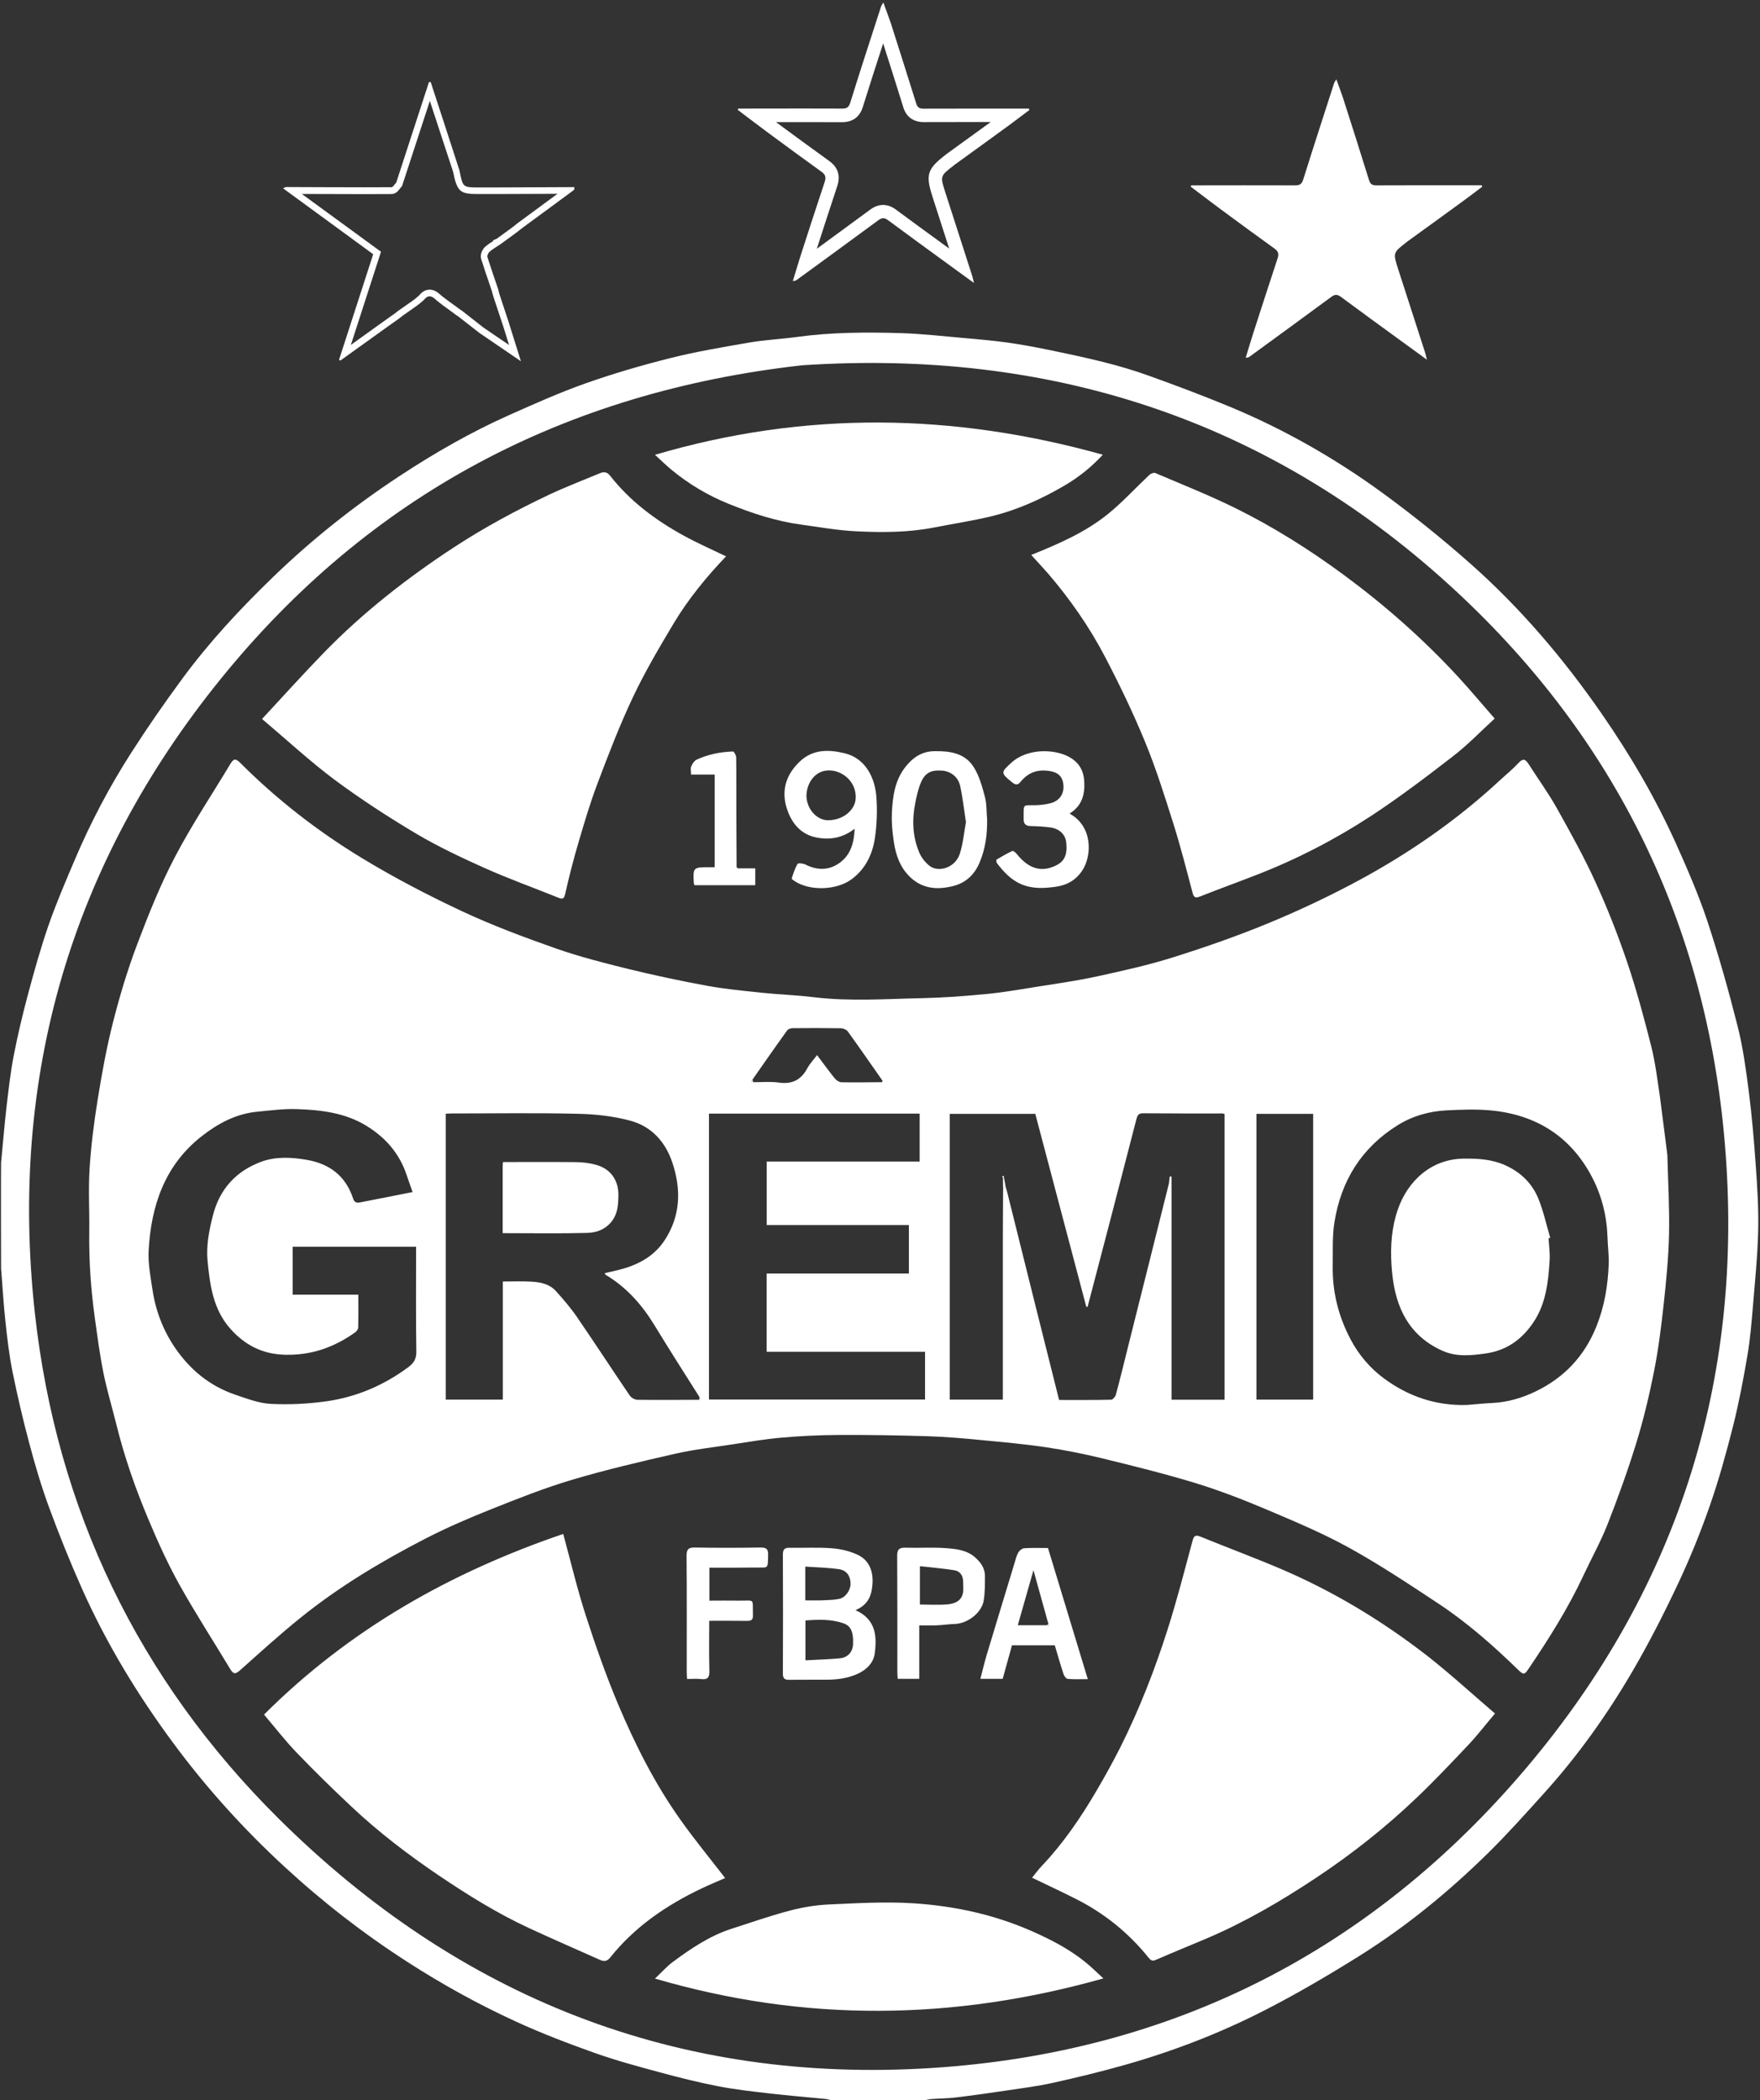 <svg width="512" height="611" viewBox="0 0 512 611" fill="none" xmlns="http://www.w3.org/2000/svg">
<rect x="0" y="0" width="512" height="611" fill="#333333" stroke="none"/>
<path d="M241.79 610.98C241.259 610.859 240.729 610.665 240.174 610.616C234.768 610.083 229.339 609.646 223.934 609.016C218.89 608.434 213.823 607.876 208.852 606.906C203.23 605.815 197.631 604.408 192.081 602.904C185.711 601.183 179.292 599.461 173.067 597.254C165.248 594.465 157.478 591.506 149.949 588.038C139.018 583.018 128.497 577.198 118.363 570.65C105.646 562.453 93.749 553.213 82.625 542.931C70.801 532.018 60.039 520.11 50.459 507.16C40.083 493.143 31.034 478.253 23.892 462.271C20.417 454.486 17.232 446.556 14.287 438.553C12.043 432.466 10.21 426.234 8.544 419.977C6.686 413.041 5.046 406.008 3.622 398.975C2.657 394.173 2.102 389.275 1.571 384.376C1.016 379.259 0.726 374.117 0.316 369C0.292 368.661 0.268 338.783 0.316 338.226C0.847 332.793 1.281 327.337 1.909 321.904C2.488 316.957 3.043 312.01 3.984 307.135C5.142 301.17 6.542 295.252 8.11 289.383C9.92 282.666 11.778 275.948 14.046 269.376C16.314 262.852 19.041 256.499 21.744 250.145C26.353 239.28 31.855 228.828 38.225 218.909C42.906 211.609 47.853 204.48 52.993 197.495C60.835 186.825 69.836 177.148 79.344 167.957C90.709 156.947 103.064 147.149 116.263 138.468C126.398 131.798 136.943 125.736 148.043 120.788C155.331 117.539 162.642 114.265 170.147 111.597C178.23 108.735 186.507 106.31 194.808 104.225C202.409 102.309 210.179 100.999 217.901 99.665C222.534 98.865 227.264 98.647 231.921 98.016C241.863 96.658 251.829 96.61 261.819 96.901C268.382 97.095 274.922 97.871 281.461 98.429C285.298 98.768 289.134 99.108 292.947 99.641C296.76 100.175 300.548 100.854 304.313 101.63C309.887 102.77 315.437 103.934 320.963 105.316C325.427 106.432 329.867 107.741 334.186 109.293C341.98 112.106 349.775 115.016 357.448 118.193C373.229 124.717 388.046 133.132 401.872 143.172C410.825 149.696 419.512 156.68 427.813 164.028C442.315 176.882 454.839 191.602 465.891 207.559C474.216 219.564 481.576 232.126 487.584 245.464C490.89 252.837 494.123 260.282 496.681 267.945C500.011 278.01 502.883 288.244 505.489 298.55C507.057 304.71 507.902 311.064 508.722 317.394C509.639 324.499 510.243 331.653 510.749 338.808C511.208 345.161 511.618 351.564 511.473 357.918C511.304 365.242 510.556 372.565 509.953 379.889C509.543 384.715 509.157 389.566 508.336 394.343C507.178 401.182 505.875 408.045 504.186 414.787C502.207 422.596 500.06 430.405 497.405 438.02C494.751 445.635 491.71 453.153 488.284 460.452C484.206 469.134 479.838 477.719 475.012 486.013C467.628 498.672 459.158 510.604 449.337 521.493C444.004 527.41 438.671 533.376 433.001 538.978C421.442 550.352 408.943 560.586 395.188 569.171C386.163 574.797 376.97 580.205 367.486 585.031C354.697 591.555 341.281 596.72 327.454 600.649C320.456 602.638 313.362 604.359 306.267 605.936C301.755 606.93 297.146 607.512 292.561 608.191C287.735 608.919 282.885 609.598 278.034 610.18C275.694 610.471 273.305 610.471 270.94 610.641C270.264 610.689 269.589 610.883 268.913 611.004H241.79V610.98ZM233.393 106.262C164.5 113.974 107.649 143.827 64.165 197.568C20.73 251.236 2.56 313.15 10.137 381.951C16.435 439.135 40.276 488.535 80.984 528.986C133.589 581.224 197.173 606.372 271.278 601.595C340.822 597.108 398.808 567.667 443.932 514.411C489.056 461.131 508.167 398.83 501.459 329.228C495.378 266.126 468.424 212.846 421.732 170.285C368.234 121.54 304.675 101.557 233.393 106.262Z" fill="white"/>
<path d="M485.05 335.995C485.243 343.804 485.701 351.467 485.532 359.082C485.388 365.873 484.712 372.639 483.988 379.381C483.264 385.953 482.444 392.525 481.165 399C479.765 406.033 478.1 413.041 475.977 419.904C473.515 427.883 470.668 435.741 467.628 443.501C465.601 448.618 462.898 453.468 460.557 458.488C456.141 467.922 450.615 476.677 444.8 485.286C443.4 487.372 443.256 487.323 441.47 485.601C434.279 478.617 426.726 471.972 418.353 466.443C409.859 460.841 401.389 455.19 392.509 450.291C384.739 445.999 376.511 442.555 368.33 439.087C361.622 436.25 354.793 433.606 347.844 431.472C338.867 428.732 329.746 426.477 320.624 424.245C315.219 422.936 309.765 421.845 304.264 421.02C298.183 420.123 292.078 419.565 285.949 418.983C280.64 418.474 275.331 417.989 269.998 417.819C261.311 417.552 252.624 417.407 243.937 417.455C238.411 417.479 232.861 417.746 227.336 418.231C222.534 418.643 217.78 419.468 213.002 420.196C207.452 421.044 201.878 421.675 196.424 422.912C186.434 425.191 176.444 427.519 166.623 430.43C158.588 432.806 150.769 435.91 142.975 439.015C136.436 441.634 129.921 444.423 123.671 447.648C110.857 454.269 98.502 461.665 87.258 470.759C81.249 475.61 75.53 480.824 69.763 485.965C68.508 487.081 67.881 487.056 67.036 485.65C62.09 477.429 56.853 469.353 52.172 460.962C48.77 454.851 45.874 448.448 43.171 441.997C39.383 433.024 36.173 423.809 33.833 414.327C32.602 409.355 31.106 404.432 30.093 399.412C29.031 394.125 28.331 388.742 27.583 383.382C26.425 375.04 25.846 366.673 25.966 358.233C26.038 352.146 25.677 346.035 26.063 339.948C26.497 333.206 27.342 326.488 28.427 319.819C29.634 312.277 31.009 304.735 32.892 297.338C34.822 289.723 37.09 282.181 39.865 274.833C43.147 266.151 46.598 257.493 50.893 249.297C55.791 239.936 61.703 231.108 67.133 222.038C68.074 220.486 68.798 220.85 69.884 221.917C80.574 232.636 92.494 241.876 105.38 249.685C114.718 255.359 124.467 260.428 134.336 265.06C143.241 269.231 152.507 272.675 161.797 275.949C168.65 278.35 175.72 280.144 182.791 281.89C190.343 283.733 197.969 285.358 205.618 286.765C210.806 287.711 216.091 288.22 221.351 288.778C226.515 289.311 231.703 289.481 236.843 290.111C247.292 291.373 257.74 290.597 268.189 290.378C274.318 290.257 280.423 289.796 286.528 289.214C291.257 288.778 295.939 287.977 300.62 287.226C306.797 286.231 313.023 285.382 319.128 284.049C326.609 282.424 334.137 280.75 341.425 278.447C350.836 275.488 360.198 272.214 369.32 268.431C378.151 264.769 386.863 260.646 395.284 256.111C410.052 248.132 423.806 238.602 436.185 227.131C438.043 225.409 440.022 223.808 441.735 221.965C442.966 220.631 443.69 220.753 444.607 222.159C447.358 226.476 450.374 230.623 452.884 235.085C456.841 242.167 460.799 249.272 464.153 256.645C467.628 264.235 470.692 272.044 473.371 279.95C476.073 287.953 478.269 296.126 480.344 304.323C481.551 309.125 482.154 314.096 482.878 319.019C483.65 324.718 484.326 330.441 485.05 335.995ZM256.727 314.387C253.372 309.61 250.067 304.808 246.64 300.079C246.254 299.545 245.337 299.157 244.661 299.133C240.004 299.06 235.347 299.06 230.666 299.109C230.086 299.109 229.266 299.351 228.976 299.788C225.574 304.493 222.268 309.27 218.938 314.023C218.817 314.266 218.673 314.484 218.552 314.727C218.721 314.751 218.866 314.775 219.035 314.824C221.568 314.848 224.126 314.581 226.612 314.945C230.424 315.478 233.03 314.169 234.84 310.798C235.564 309.44 236.674 308.3 237.688 306.942C239.594 309.464 241.162 311.647 242.876 313.757C243.31 314.29 244.13 314.824 244.758 314.848C248.691 314.921 252.624 314.848 256.534 314.824C256.63 314.824 256.751 314.824 256.847 314.799C256.823 314.678 256.775 314.533 256.727 314.387ZM203.495 406.445C199.127 399.509 194.687 392.598 190.44 385.613C186.772 379.575 182.236 374.458 176.155 370.844C176.058 370.796 176.058 370.626 175.937 370.383C177.627 369.971 179.316 369.632 180.957 369.171C186.048 367.764 190.44 365.266 193.384 360.756C197.993 353.674 198.21 346.059 195.604 338.25C193.577 332.139 189.499 327.677 183.37 326.028C178.423 324.694 173.162 324.112 168.023 324.015C155.909 323.724 143.796 323.918 131.658 323.918C131.006 323.918 130.379 323.966 129.679 323.991V407.173H146.281V372.808C149.225 372.808 151.952 372.687 154.654 372.857C157.212 373.002 159.818 373.512 161.652 375.525C163.872 377.974 166.044 380.496 167.902 383.212C173.066 390.754 178.061 398.418 183.201 405.984C183.635 406.615 184.649 407.197 185.421 407.221C191.405 407.294 197.414 407.245 203.398 407.221C203.567 407.173 203.712 407.1 203.881 407.051C203.736 406.857 203.615 406.639 203.495 406.445ZM340.822 344.313V407.197H356.241V324.088C355.951 324.015 355.782 323.918 355.589 323.918C347.868 323.918 340.146 323.942 332.424 323.869C331.169 323.869 330.856 324.597 330.614 325.494C328.129 335.073 325.668 344.653 323.182 354.208C320.938 362.841 318.67 371.499 316.401 380.132C316.281 380.157 316.136 380.157 316.015 380.181L301.175 324.039H276.296V407.173H291.74V404.917C291.74 390.657 291.74 376.398 291.74 362.138C291.74 356.73 291.788 351.298 291.812 345.889C292.03 345.623 292.271 345.356 292.512 345.089C292.681 345.647 292.85 346.229 292.995 346.787C295.625 357.385 298.255 367.982 300.91 378.58C303.299 388.111 305.687 397.642 308.1 407.27C313.12 407.27 318.187 407.318 323.23 407.197C323.713 407.197 324.437 406.348 324.606 405.766C325.861 401.134 326.995 396.453 328.153 391.797C330.204 383.625 332.255 375.452 334.306 367.255C336.237 359.567 338.143 351.88 340.073 344.192C340.291 344.24 340.556 344.265 340.822 344.313ZM120.027 346.787C119.424 345.065 118.845 343.489 118.314 341.888C116.239 335.583 112.136 330.902 106.586 327.507C100.409 323.724 93.435 322.899 86.437 322.657C82.6 322.511 78.716 323.045 74.855 323.409C68.701 323.991 63.465 326.804 58.711 330.514C47.949 338.929 43.968 350.667 43.244 363.763C43.026 367.57 43.799 371.475 44.378 375.306C45.295 381.369 47.466 387.02 50.917 392.088C55.309 398.515 61.076 403.244 68.46 405.742C71.838 406.882 75.313 408.24 78.788 408.409C84.169 408.676 89.623 408.409 94.955 407.658C103.691 406.421 111.678 403.001 118.796 397.715C120.268 396.623 121.137 395.411 121.113 393.301C120.968 383.794 121.04 374.288 121.04 364.781V362.696H85.134V376.64H104.246C104.246 379.987 104.294 383.115 104.197 386.244C104.173 386.753 103.666 387.383 103.184 387.699C97.175 391.943 90.636 394.271 83.107 394.125C76.471 394.004 71.332 391.385 67.036 386.583C61.993 380.933 61.052 373.827 60.376 366.721C59.966 362.283 60.835 357.942 61.921 353.65C63.875 345.938 68.629 340.724 75.941 337.984C80.212 336.407 84.724 336.65 89.188 337.402C95.848 338.541 100.554 342.058 102.725 348.678C103.015 349.576 103.546 350.036 104.632 349.818C109.675 348.824 114.718 347.854 120.027 346.787ZM426.678 408.725C429.188 408.531 431.673 408.264 434.183 408.143C438.574 407.924 442.725 406.712 446.658 404.82C455.007 400.819 460.943 394.538 464.418 385.856C466.759 380.035 467.748 373.973 467.989 367.788C468.086 365.291 467.724 362.768 467.652 360.246C467.483 353.989 466.035 347.999 463.163 342.494C456.986 330.635 446.924 324.306 433.797 323.045C429.501 322.632 425.134 322.802 420.79 323.02C415.723 323.287 410.848 324.67 406.529 327.386C396.056 333.909 390.096 343.561 388.19 355.639C387.538 359.737 387.78 363.981 387.707 368.176C387.562 375.767 389.348 382.921 392.895 389.639C395.26 394.101 398.469 397.909 402.427 400.867C409.545 406.178 417.629 408.991 426.678 408.725ZM206.245 323.991V407.148H269.106V393.252H223.016V370.48H264.4V356.39H223.04V337.911H267.537V323.966H206.245V323.991ZM382.012 324.039H365.507V407.173H382.012V324.039Z" fill="white"/>
<path d="M76.808 498.794C101.734 473.912 131.15 457.397 163.846 446.242C166.091 454.487 167.925 462.296 170.386 469.887C173.209 478.617 176.25 487.299 179.797 495.763C184.744 507.476 190.462 518.85 197.846 529.254C201.973 535.098 206.533 540.628 210.949 546.351C208.971 547.224 206.582 548.194 204.241 549.31C193.937 554.184 184.671 560.49 177.48 569.511C176.587 570.627 175.695 570.651 174.56 570.166C167.659 567.086 160.734 564.079 153.881 560.902C144.663 556.634 136.072 551.274 127.651 545.599C118.722 539.561 110.156 533.013 102.289 525.616C96.86 520.523 91.527 515.309 86.363 509.926C83.009 506.458 80.065 502.626 76.808 498.794Z" fill="white"/>
<path d="M76.229 209.16C82.575 202.322 88.343 195.919 94.327 189.759C105.668 178.119 118.433 168.151 131.971 159.276C140.851 153.455 150.189 148.435 159.769 143.9C164.619 141.621 169.638 139.705 174.585 137.643C175.743 137.158 176.66 137.328 177.505 138.419C183.345 145.865 190.777 151.37 198.957 155.856C202.939 158.039 207.089 159.858 211.215 161.846C205.545 167.788 200.284 174.19 196.013 181.296C191.814 188.304 187.664 195.361 184.165 202.734C180.28 210.931 177.022 219.443 173.813 227.931C171.665 233.606 169.952 239.426 168.239 245.246C166.791 250.145 165.536 255.117 164.402 260.112C164.064 261.616 163.557 261.592 162.423 261.155C155.257 258.269 147.969 255.65 140.923 252.498C134.215 249.49 127.531 246.338 121.208 242.603C113.004 237.729 104.968 232.514 97.295 226.815C90.152 221.48 83.589 215.369 76.229 209.16Z" fill="white"/>
<path d="M299.996 161.435C308.056 158.209 315.802 154.814 322.413 149.454C326.636 146.011 330.352 141.937 334.334 138.178C334.744 137.79 335.613 137.426 336.047 137.596C343.89 140.942 351.853 144.095 359.502 147.878C370.578 153.359 381.026 159.955 390.992 167.303C402.985 176.155 414.085 185.953 424.172 196.89C427.743 200.77 431.146 204.844 434.813 209.04C430.711 212.799 426.971 216.703 422.724 219.977C414.978 225.967 407.16 231.909 399.004 237.268C388.531 244.132 377.431 249.879 365.728 254.438C360.202 256.597 354.628 258.61 349.126 260.792C347.606 261.399 347.268 260.986 346.882 259.555C345.12 252.862 343.407 246.169 341.332 239.572C338.798 231.569 336.288 223.542 333.103 215.806C329.653 207.415 325.695 199.194 321.496 191.142C316.96 182.46 311.362 174.409 304.991 166.964C303.399 165.145 301.733 163.375 299.996 161.435Z" fill="white"/>
<path d="M434.909 498.48C432.134 501.754 429.842 504.761 427.26 507.502C422.313 512.74 417.366 517.978 412.178 522.925C403.129 531.583 393.332 539.319 382.932 546.231C372.725 553.021 362.18 559.181 350.887 563.983C346.037 566.044 341.138 568.009 336.288 570.143C335.154 570.628 334.743 570.264 334.068 569.439C328.373 562.382 321.472 556.78 313.436 552.658C309.141 550.451 304.725 548.438 300.237 546.255C301.081 545.212 301.998 543.951 303.084 542.811C309.31 536.239 314.377 528.818 318.938 521.034C321.399 516.838 323.764 512.57 325.96 508.229C331.486 497.171 335.974 485.651 339.714 473.889C342.393 465.45 344.613 456.841 346.905 448.28C347.34 446.655 347.822 446.461 349.318 447.067C356.968 450.196 364.689 453.057 372.291 456.283C387.71 462.831 401.971 471.44 415.195 481.698C421.927 486.985 428.274 492.805 434.909 498.48Z" fill="white"/>
<path d="M320.818 132.284C317.392 135.994 313.7 138.904 309.598 141.305C302.938 145.185 295.94 148.362 288.459 150.181C282.933 151.515 277.311 152.364 271.737 153.455C264.305 154.91 256.752 154.934 249.247 154.571C243.794 154.328 238.388 153.334 232.983 152.606C225.72 151.612 218.794 149.332 212.014 146.592C206.005 144.167 200.455 140.869 195.436 136.746C193.868 135.461 192.42 134.03 190.538 132.308C234.214 119.455 277.335 120.134 320.818 132.284Z" fill="white"/>
<path d="M320.987 575.548C277.359 587.843 234.238 588.377 190.538 575.596C192.516 573.729 194.037 571.983 195.87 570.649C201.059 566.817 206.415 563.204 212.617 561.167C218.312 559.324 223.958 557.359 229.726 555.832C233.418 554.862 237.303 554.207 241.115 554.037C249.32 553.673 257.596 553.164 265.777 553.698C277.77 554.474 289.449 557.02 300.549 561.967C306.002 564.392 311.239 567.133 315.872 570.916C317.537 572.274 319.081 573.802 320.987 575.548Z" fill="white"/>
<path d="M248.862 468.407C254.798 471.075 255.112 475.925 254.484 480.897C254.146 483.661 252.24 485.65 249.61 486.887C246.618 488.269 243.505 488.657 240.271 488.657C236.748 488.681 233.201 488.633 229.678 488.681C228.375 488.706 227.748 488.415 227.748 486.911C227.796 475.343 227.796 463.751 227.748 452.183C227.748 450.825 228.206 450.243 229.606 450.267C233.732 450.34 237.882 450.098 241.985 450.413C244.518 450.607 247.173 451.213 249.489 452.304C253.398 454.148 254.315 458.028 253.64 462.32C253.229 464.939 251.975 467.122 248.862 468.407ZM234.311 483.007C237.762 482.813 241.043 482.74 244.325 482.425C246.594 482.206 248.065 480.606 248.162 478.326C248.307 474.737 247.535 472.967 245.29 472.215C241.743 471.002 238.051 471.123 234.311 471.414V483.007ZM234.239 465.57C236.121 465.57 237.858 465.618 239.572 465.546C241.14 465.473 242.733 465.449 244.253 465.109C246.063 464.673 247.486 462.466 247.438 460.647C247.366 458.44 246.28 456.815 244.06 456.5C240.85 456.039 237.569 455.966 234.263 455.748V465.57H234.239Z" fill="white"/>
<path d="M248.622 241.098C245.099 243.815 241.407 244.397 237.546 243.645C233.492 242.869 230.862 240.201 229.341 236.442C227.049 230.743 228.28 225.723 232.647 221.552C236.46 217.914 241.093 217.987 245.871 219.175C251.759 220.655 254.461 226.208 254.92 231.519C255.258 235.593 255.113 239.789 254.51 243.839C253.81 248.568 251.735 252.836 247.729 255.795C243.313 259.044 235.422 259.287 230.982 256.207C230.717 256.037 230.258 255.673 230.307 255.552C230.789 254.121 231.248 252.618 231.996 251.332C232.165 251.017 233.612 251.163 234.288 251.502C237.787 253.248 241.238 253.273 244.375 250.92C247.415 248.665 248.453 245.294 248.622 241.098ZM234.602 231.398C234.602 235.302 237.618 238.746 241.117 238.625C245.509 238.479 248.646 235.569 248.911 232.465C249.297 227.978 245.702 224.341 241.455 224.123C237.425 223.929 234.722 227.445 234.602 231.398Z" fill="white"/>
<path d="M287.154 238.238C287.251 242.651 286.672 246.944 284.934 251.018C283.487 254.389 281.049 256.79 277.382 257.736C271.976 259.142 267.199 258.366 263.507 253.783C261.214 250.921 260.345 247.477 259.887 243.961C259.549 241.487 259.332 238.941 259.453 236.443C259.694 231.738 260.297 227.058 263.362 223.153C265.558 220.364 268.164 218.546 271.952 218.521C276.489 218.473 280.784 219.128 283.318 223.25C284.886 225.772 285.731 228.828 286.503 231.763C287.058 233.8 286.961 236.055 287.154 238.238ZM281.001 239.183C280.446 235.546 280.06 232.029 279.312 228.61C278.733 225.966 276.489 224.317 273.931 224.172C270.77 223.978 269.057 224.851 267.85 227.761C267.078 229.653 266.619 231.714 266.233 233.751C265.268 238.626 265.485 243.5 267.464 248.108C268.091 249.539 269.177 250.921 270.408 251.891C272.966 253.904 277.937 252.497 279.24 248.302C280.157 245.368 280.446 242.215 281.001 239.183Z" fill="white"/>
<path d="M304.867 450.339C308.704 462.949 312.516 475.536 316.45 488.486C314.254 488.486 312.42 488.583 310.61 488.413C310.152 488.365 309.548 487.564 309.38 486.982C308.463 484.218 307.69 481.429 306.846 478.64H294.394C293.502 481.89 292.609 485.115 291.692 488.389H285.201C285.828 485.988 286.359 483.733 287.01 481.526C289.689 472.601 292.416 463.677 295.118 454.777C295.432 453.71 295.697 452.594 296.228 451.648C296.542 451.091 297.314 450.46 297.893 450.411C300.137 450.242 302.406 450.339 304.867 450.339ZM304.988 472.432C303.588 467.412 302.189 462.367 300.644 456.79C299.027 462.416 297.58 467.533 296.084 472.795C299.003 472.795 301.778 472.795 304.553 472.795C304.746 472.868 304.964 472.941 305.157 473.014C305.084 472.82 305.036 472.626 304.988 472.432Z" fill="white"/>
<path d="M267.418 472.846V488.391H261.144C261.096 487.664 261.047 487.009 261.047 486.378C261.047 475.126 261.072 463.897 260.999 452.645C260.975 450.778 261.578 450.195 263.412 450.244C267.273 450.365 271.158 450.098 274.995 450.365C278.084 450.583 281.269 450.875 283.803 453.178C285.395 454.633 286.553 456.307 286.529 458.514C286.529 460.89 286.553 463.291 286.167 465.619C285.588 469.184 281.486 472.313 277.77 472.434C276.081 472.482 274.368 472.749 272.678 472.822C271.038 472.895 269.397 472.846 267.418 472.846ZM267.611 466.783C270.338 466.783 272.992 466.953 275.598 466.735C277.698 466.541 279.749 465.789 280.159 463.243C280.304 462.273 280.183 461.254 280.183 460.26C280.207 458.417 279.363 457.083 277.577 456.792C274.319 456.283 271.038 456.016 267.611 455.628V466.783Z" fill="white"/>
<path d="M311.144 236.686C317.924 240.397 317.659 248.812 314.932 253.104C313.122 255.942 310.468 257.518 307.066 257.979C303.663 258.44 300.381 258.634 297.075 257.227C294.035 255.918 291.96 253.614 290.029 251.116C289.836 250.873 289.788 250.146 289.933 250.049C291.429 249.151 292.949 248.278 294.518 247.551C294.759 247.43 295.459 248.036 295.797 248.448C298.451 251.722 301.902 254.123 306.752 251.989C309.575 250.752 310.564 248.909 310.178 245.101C309.937 242.725 308.176 241.027 305.376 240.688C303.567 240.469 301.733 240.348 299.923 240.324C298.427 240.3 297.751 239.718 297.775 238.214C297.824 233.509 297.389 234.382 301.491 234.237C302.867 234.188 304.266 234.019 305.569 233.679C308.441 232.927 309.647 230.696 309.334 228.15C309.02 225.385 307.21 224.367 304.194 224.173C301.105 223.979 298.789 225.118 296.931 227.398C296.038 228.489 295.435 228.392 294.373 227.544C291.067 224.852 291.115 224.706 294.228 221.869C299.175 217.382 307.669 217.867 311.843 220.705C314.112 222.257 315.246 224.391 315.415 227.253C315.656 231.157 314.739 234.455 311.144 236.686Z" fill="white"/>
<path d="M206.366 456.064V465.644C209.213 465.644 212.037 465.595 214.86 465.644C219.734 465.716 218.89 464.746 219.035 469.888C219.083 471.294 218.48 471.561 217.273 471.537C213.702 471.488 210.106 471.512 206.318 471.512C206.318 476.46 206.221 481.261 206.366 486.039C206.414 487.955 205.908 488.706 203.953 488.464C202.65 488.318 201.323 488.44 199.875 488.44C199.827 487.664 199.778 487.009 199.778 486.354C199.778 475.126 199.827 463.873 199.73 452.645C199.706 450.68 200.309 450.147 202.216 450.195C208.538 450.317 214.86 450.292 221.182 450.195C222.896 450.171 223.523 450.583 223.451 452.402C223.33 456.501 223.668 456.016 219.734 456.016C215.343 456.089 210.951 456.064 206.366 456.064Z" fill="white"/>
<path d="M214.621 252.62H219.712V257.518H202.073C201.904 257.252 201.856 257.203 201.856 257.13C201.566 252.304 201.566 252.304 206.392 252.28C206.851 252.28 207.309 252.28 207.913 252.28V225.337H201.035C201.035 224.488 200.818 223.615 201.084 222.96C201.397 222.184 202.001 221.311 202.7 220.972C204.293 220.244 205.982 219.686 207.695 219.298C209.505 218.886 211.387 218.692 213.245 218.619C213.535 218.595 214.138 219.735 214.162 220.341C214.235 225.895 214.186 231.448 214.211 237.002C214.235 242.095 214.259 247.163 214.283 252.256C214.404 252.401 214.524 252.498 214.621 252.62Z" fill="white"/>
<path d="M214.618 252.619C214.497 252.498 214.401 252.401 214.304 252.279C214.401 252.401 214.521 252.498 214.618 252.619Z" fill="white"/>
<path d="M291.815 345.889C291.791 344.822 291.791 343.755 291.767 342.664C291.863 342.761 291.984 342.785 292.104 342.761C292.249 343.537 292.37 344.313 292.515 345.089C292.273 345.355 292.032 345.622 291.815 345.889Z" fill="white"/>
<path d="M340.047 344.216C340.143 343.561 340.216 342.906 340.288 342.252C340.457 342.276 340.65 342.276 340.819 342.3V344.289C340.554 344.264 340.288 344.24 340.047 344.216Z" fill="white"/>
<path d="M203.402 407.221C203.426 406.954 203.475 406.688 203.499 406.445C203.62 406.663 203.74 406.857 203.885 407.076C203.716 407.124 203.547 407.173 203.402 407.221Z" fill="white"/>
<path d="M218.961 314.047C218.985 314.314 219.034 314.581 219.058 314.848C218.889 314.824 218.744 314.799 218.575 314.751C218.696 314.533 218.817 314.29 218.961 314.047Z" fill="white"/>
<path d="M256.559 314.852C256.607 314.705 256.681 314.558 256.729 314.411C256.778 314.558 256.827 314.705 256.876 314.827C256.778 314.827 256.656 314.827 256.559 314.852Z" fill="white"/>
<path d="M304.553 472.773C304.698 472.652 304.867 472.531 305.012 472.409C305.06 472.603 305.108 472.797 305.156 472.991C304.939 472.943 304.746 472.87 304.553 472.773Z" fill="white"/>
<path d="M292.105 342.761C291.984 342.786 291.864 342.762 291.767 342.665C291.671 342.519 291.598 342.374 291.526 342.228C291.671 342.18 291.815 342.131 291.984 342.058C292.008 342.301 292.057 342.543 292.105 342.761Z" fill="white"/>
<path d="M146.235 358.742C146.235 352.388 146.235 345.84 146.235 339.293C146.235 338.905 146.284 338.517 146.332 338.056C153.475 338.056 160.521 338.007 167.543 338.08C169.497 338.104 171.5 338.322 173.382 338.856C177.484 339.972 180.018 343.221 179.897 347.902C179.849 350.254 179.729 352.51 178.498 354.522C176.76 357.36 173.889 358.597 170.848 358.669C162.741 358.888 154.633 358.742 146.235 358.742Z" fill="white"/>
<path d="M450.495 360.222C450.616 362.332 450.93 364.466 450.809 366.551C450.423 372.929 449.747 379.283 446.031 384.764C442.701 389.687 438.285 392.864 432.228 393.737C427.861 394.368 423.638 394.804 419.463 392.888C414.01 390.415 410.028 386.534 407.591 381.005C405.757 376.81 405.081 372.444 404.792 367.909C404.454 362.404 404.864 356.996 406.626 351.904C409.473 343.61 416.326 337.135 425.858 337.062C429.984 337.013 434.014 337.232 437.923 339.002C442.508 341.088 445.814 344.361 447.624 348.945C449.047 352.534 449.868 356.366 450.978 360.101C450.809 360.125 450.664 360.173 450.495 360.222Z" fill="white"/>
<path d="M256.919 12.628C259.211 19.806 261.069 25.699 262.807 31.301C263.289 32.877 264.713 35.521 268.743 35.521C273.69 35.497 278.612 35.497 283.559 35.497H288.216C285.562 37.437 282.883 39.377 280.205 41.293L275.355 44.809C275.186 44.93 275.041 45.052 274.872 45.197C269.732 49.174 269.225 50.896 271.276 57.25L274.993 68.794C275.379 69.958 275.741 71.146 276.127 72.31L274.124 70.855C269.684 67.63 265.099 64.283 260.611 60.961C259.404 60.063 258.174 59.627 256.895 59.627C255.616 59.627 254.409 60.063 253.179 60.961C248.015 64.768 242.754 68.624 237.614 72.383C239.545 66.368 241.548 60.233 243.55 54.194C244.829 50.387 243.02 48.107 241.282 46.87C235.973 43.063 230.689 39.158 225.742 35.521C228.541 35.521 231.34 35.521 234.14 35.521C237.735 35.521 241.33 35.521 244.95 35.545C248.063 35.545 250.09 34.041 251.007 31.107C252.937 24.923 254.94 18.715 256.919 12.628ZM256.967 0.72C256.629 1.327 256.388 1.618 256.291 1.957C253.275 11.27 250.235 20.558 247.339 29.895C246.905 31.277 246.277 31.592 244.974 31.592H244.95C241.355 31.592 237.759 31.568 234.164 31.568C227.697 31.568 221.206 31.592 214.739 31.592L214.642 31.98C217.562 34.187 220.482 36.418 223.426 38.601C228.614 42.432 233.826 46.264 239.062 50.023C240.196 50.848 240.317 51.648 239.907 52.933C237.494 60.16 235.153 67.411 232.812 74.662C232.064 77.015 231.365 79.416 230.641 81.768C231.316 81.744 231.63 81.55 231.92 81.332C239.786 75.584 247.677 69.861 255.519 64.065C256.05 63.677 256.484 63.483 256.943 63.483C257.377 63.483 257.836 63.677 258.343 64.065C264.303 68.478 270.287 72.819 276.272 77.185C278.467 78.785 280.687 80.41 283.342 82.326C283.052 81.186 282.956 80.653 282.787 80.143C280.205 72.092 277.599 64.065 275.017 56.013C273.472 51.211 273.472 51.211 277.406 48.18C277.502 48.107 277.599 48.01 277.695 47.938C283.028 44.082 288.361 40.226 293.67 36.345C295.624 34.915 297.531 33.435 299.461 32.004C299.413 31.859 299.34 31.713 299.292 31.592H297.265C292.704 31.592 288.144 31.592 283.583 31.592C278.636 31.592 273.69 31.592 268.767 31.616H268.719C267.56 31.616 266.909 31.325 266.547 30.137C264.11 22.328 261.624 14.519 259.139 6.71C258.487 4.794 257.763 2.927 256.967 0.72Z" fill="white"/>
<path d="M346.517 53.929C356.579 53.929 366.666 53.88 376.728 53.929C378.055 53.929 378.683 53.613 379.117 52.231C382.037 42.894 385.077 33.606 388.07 24.294C388.166 23.954 388.407 23.663 388.745 23.057C389.542 25.264 390.266 27.131 390.869 29.023C393.378 36.831 395.84 44.616 398.277 52.449C398.663 53.662 399.314 53.929 400.473 53.929C409.98 53.88 419.488 53.904 428.995 53.904C429.671 53.904 430.346 53.904 431.022 53.904L431.191 54.317C429.26 55.772 427.354 57.251 425.4 58.658C420.091 62.538 414.758 66.394 409.425 70.25C409.329 70.322 409.232 70.419 409.136 70.492C405.226 73.524 405.202 73.524 406.747 78.325C409.329 86.377 411.935 94.404 414.541 102.455C414.71 102.989 414.806 103.522 415.096 104.638C412.441 102.698 410.246 101.097 408.026 99.497C402.041 95.132 396.033 90.791 390.097 86.377C389.059 85.601 388.311 85.601 387.273 86.377C379.431 92.173 371.54 97.896 363.674 103.644C363.384 103.862 363.07 104.056 362.395 104.08C363.119 101.704 363.794 99.327 364.566 96.975C366.907 89.724 369.248 82.472 371.637 75.246C372.071 73.96 371.926 73.16 370.792 72.335C365.556 68.576 360.344 64.745 355.156 60.913C352.212 58.73 349.292 56.499 346.372 54.292C346.469 54.171 346.493 54.05 346.517 53.929Z" fill="white"/>
<path d="M125.045 29.36L131.825 50.023C133.008 56.013 133.997 56.449 139.282 56.449H139.475H139.812H141.019H142.226H143.673L157.814 56.401L162.181 56.377C159.744 58.171 157.307 59.966 154.87 61.76L151.081 64.549C150.599 64.889 150.14 65.252 149.682 65.641L149.151 66.053L147.703 67.12L144.47 69.472L143.456 69.885V70.127C142.708 70.612 141.936 71.121 141.188 71.752C140.416 72.407 139.547 73.959 139.981 75.341C140.729 77.742 141.55 80.167 142.346 82.495L143.094 84.702L143.408 85.915L143.432 85.987L143.456 86.06L146.183 94.305L146.279 94.572L146.376 94.863L147.076 97.119L147.558 98.647L148.089 100.368L140.657 95.3L134.673 90.619C134.48 90.425 134.238 90.255 133.973 90.134L132.694 89.189L131.077 88.024L129.509 86.86L129.316 86.715C128.833 86.351 128.35 85.987 127.964 85.624C126.999 84.726 126.01 84.266 124.996 84.266C124.2 84.266 123.018 84.556 121.932 85.939L120.677 87.006L120.46 87.176L120.339 87.273L120.291 87.297L118.191 88.776L116.044 90.28L115.996 90.304L115.971 90.328L115.465 90.716L115.006 91.08L110.542 94.257L107.671 96.318L102.072 100.344L110.397 74.589L110.832 73.231L109.698 72.407L87.811 56.425H87.908C93.94 56.449 99.973 56.474 106.006 56.474C108.636 56.474 111.242 56.474 113.872 56.449C115.151 56.449 115.875 55.503 116.333 54.873C116.43 54.752 116.526 54.63 116.623 54.509L116.937 54.194L117.081 53.757L125.045 29.36ZM125.286 23.855C125.117 23.88 124.948 23.88 124.779 23.904C121.618 33.629 118.433 43.353 115.272 53.102C114.813 53.563 114.355 54.461 113.896 54.461C111.266 54.461 108.66 54.485 106.03 54.485C98.404 54.485 90.755 54.436 83.13 54.412C82.913 54.509 82.695 54.606 82.334 54.776C91.117 61.203 99.804 67.532 108.563 73.959C105.233 84.241 101.927 94.475 98.622 104.685C98.766 104.758 98.887 104.831 99.032 104.879C103.255 101.848 107.478 98.841 111.676 95.809L116.14 92.632C116.478 92.365 116.816 92.099 117.154 91.832C118.578 90.838 120.001 89.819 121.425 88.825L121.449 88.8C121.594 88.704 121.715 88.606 121.835 88.51L123.307 87.273C123.838 86.545 124.393 86.206 124.972 86.206C125.503 86.206 126.034 86.497 126.613 87.03C127.289 87.661 128.085 88.218 128.809 88.8C129.026 88.97 129.243 89.116 129.485 89.285L129.919 89.601C130.957 90.353 131.97 91.129 133.008 91.88C133.128 91.88 133.225 91.929 133.273 92.026L139.426 96.828C143.36 99.495 147.269 102.187 151.54 105.097C150.719 102.454 150.02 100.247 149.32 98.016C148.934 96.755 148.524 95.494 148.137 94.233C148.065 94.039 148.017 93.845 147.969 93.675C147.052 90.935 146.159 88.17 145.242 85.43C145.145 84.993 145.025 84.581 144.928 84.144C143.866 81.016 142.781 77.912 141.791 74.783C141.671 74.371 142.032 73.571 142.394 73.255C143.287 72.479 144.349 71.873 145.338 71.218H145.362C146.979 70.03 148.62 68.842 150.237 67.653C150.888 67.144 151.516 66.635 152.167 66.15C157.09 62.536 162.037 58.923 166.935 55.285C167.104 55.164 167.056 54.727 167.104 54.436C159.262 54.461 151.443 54.509 143.601 54.533C143.118 54.533 142.636 54.533 142.177 54.533C141.381 54.533 140.585 54.533 139.764 54.533H139.426H139.233C134.624 54.533 134.624 54.461 133.659 49.562C130.884 40.953 128.085 32.416 125.286 23.855Z" fill="white"/>
</svg>
